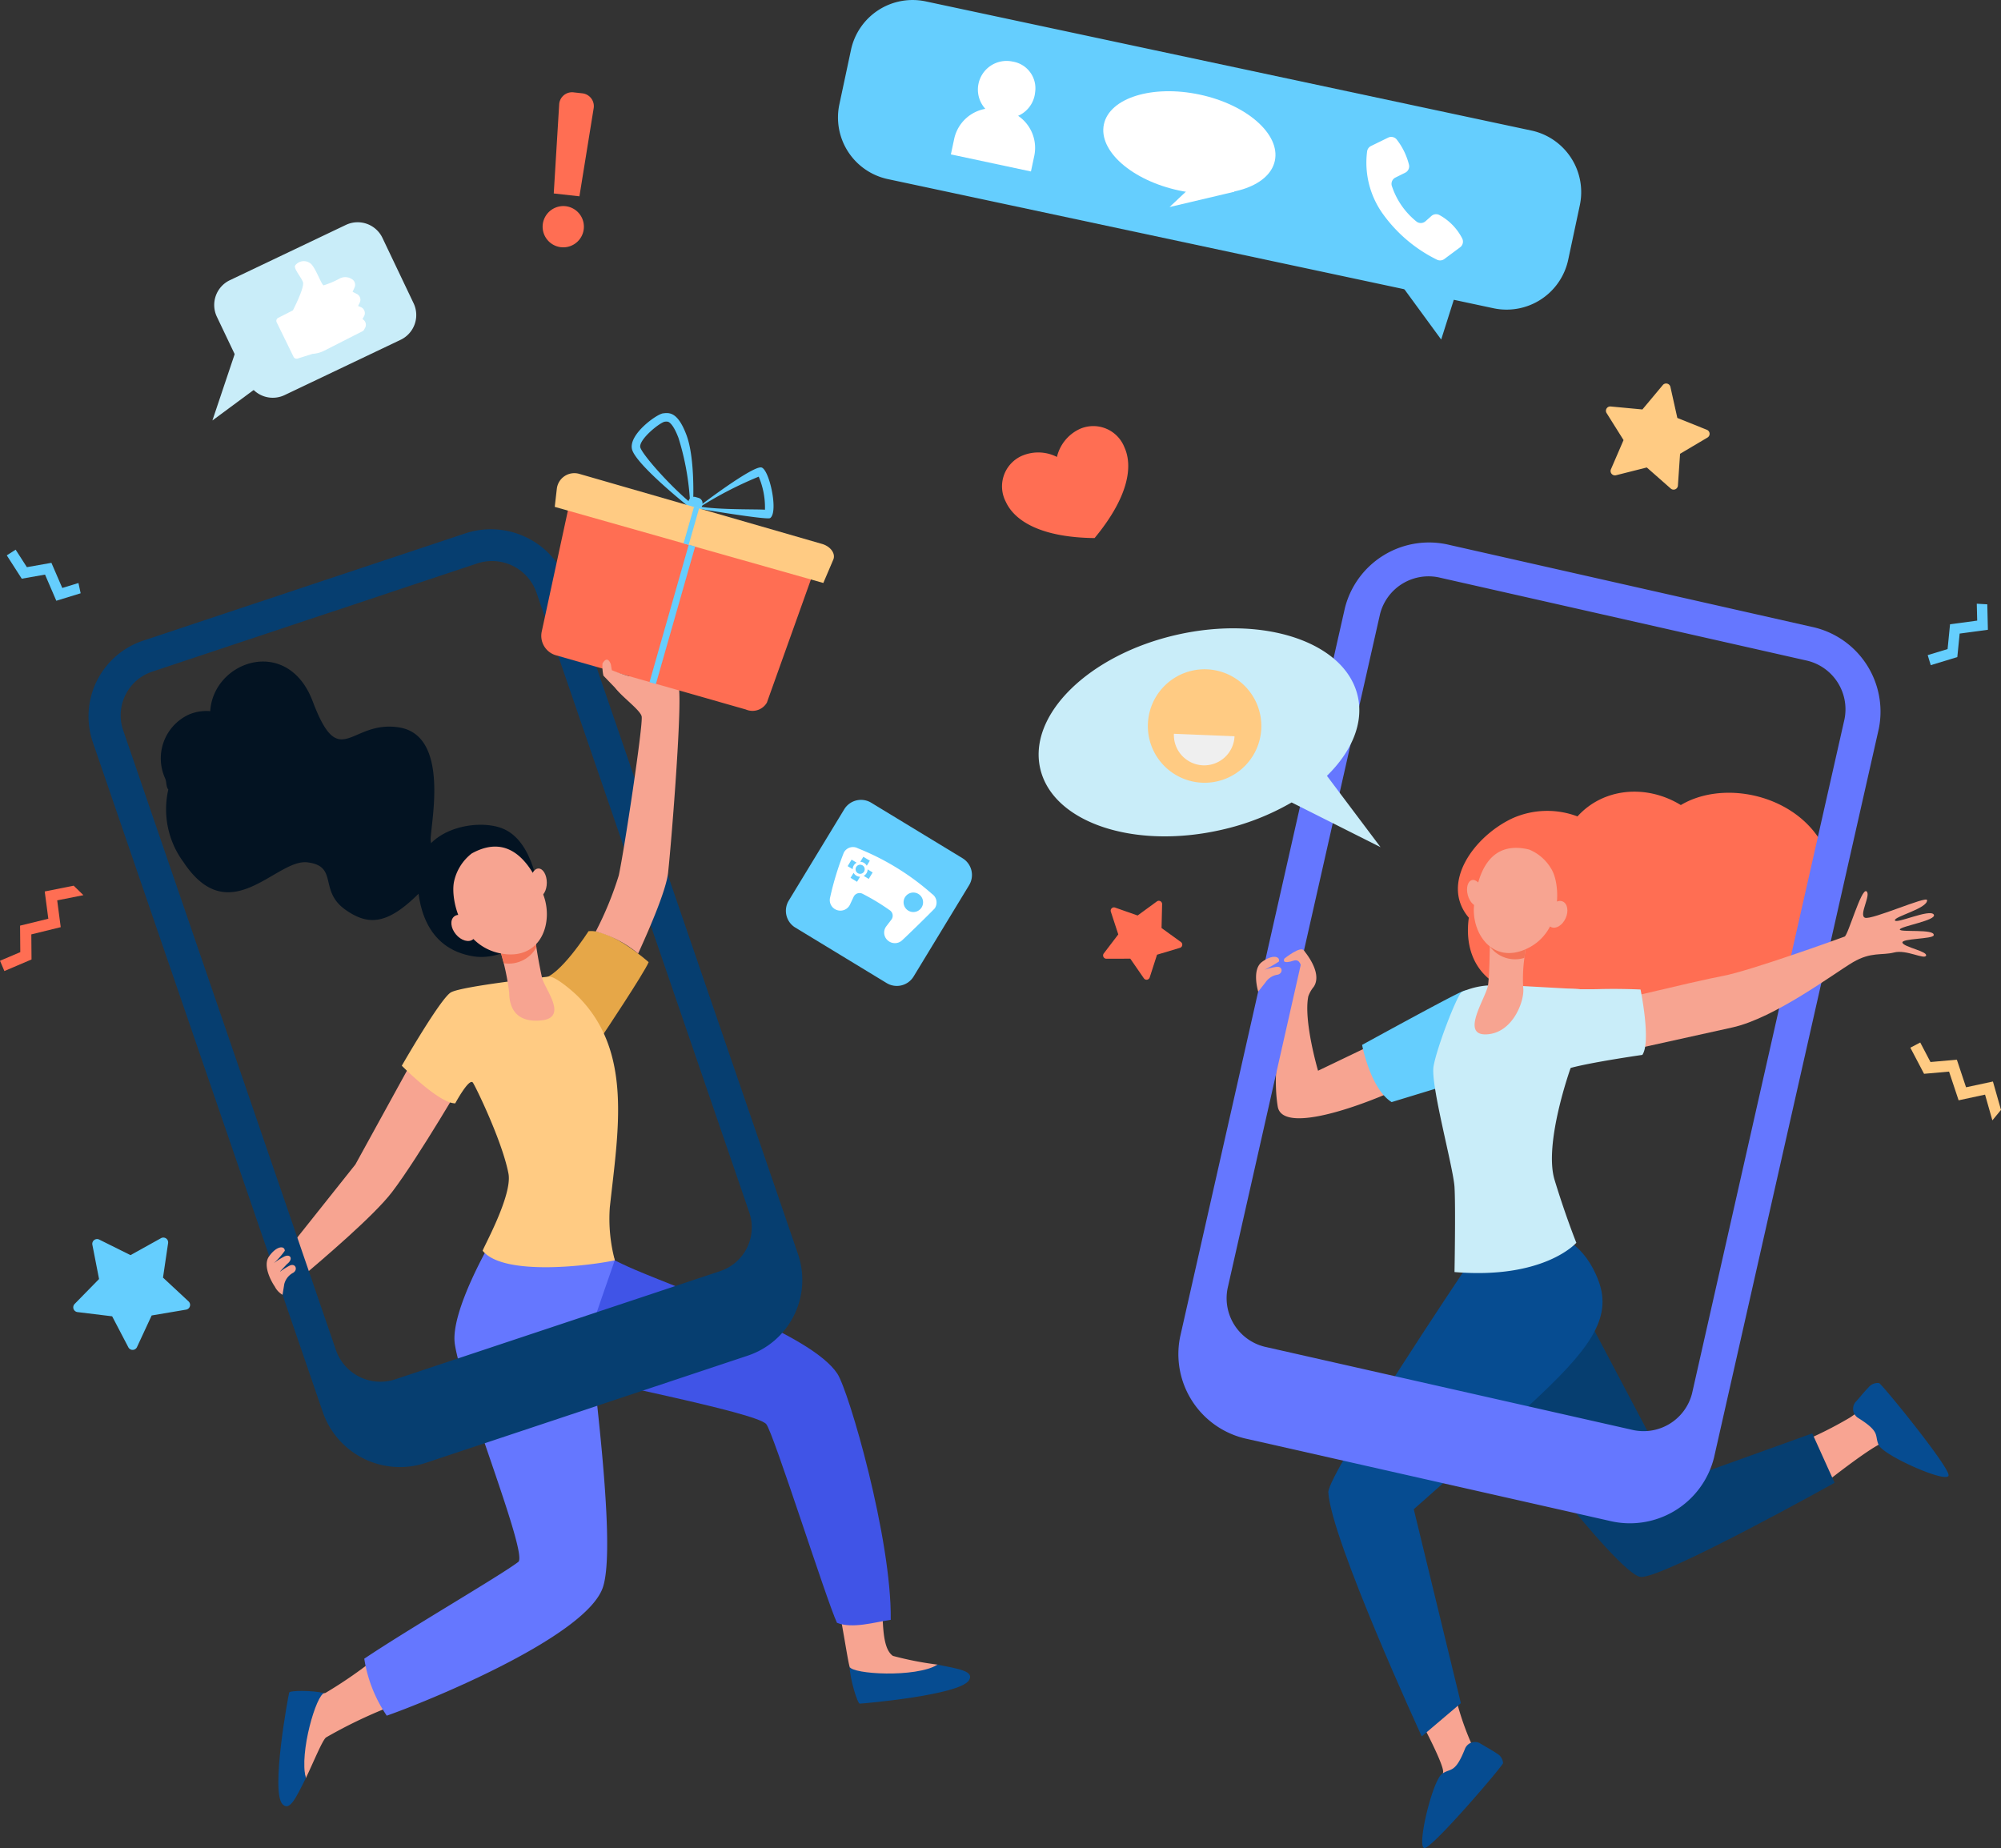 <svg xmlns="http://www.w3.org/2000/svg" width="231.369" height="213.694" viewBox="0 0 231.369 213.694"><rect x="0" y="0" width="231.369" height="213.694" fill="#333333" stroke="none"/><defs><style>.a{fill:#ff6e53;}.b{fill:#ffcb83;}.c{fill:#65cefe;}.d{fill:#031322;}.e{fill:#f7a491;}.f{fill:#064c91;}.g{fill:#4054e7;}.h{fill:#6577ff;}.i{fill:#e6a748;}.j{fill:#f47458;}.k{fill:#f8a492;}.l{fill:#063e70;}.m{fill:#c9edf9;}.n{fill:#fff;}.o{fill:#efefef;}</style></defs><g transform="translate(0)"><g transform="translate(0 0)"><path class="a" d="M1084.034,790.57l-1.573-2.274-2.764.006a.38.38,0,0,1-.3-.611l1.677-2.2-.86-2.628a.379.379,0,0,1,.486-.476l2.609.916,2.233-1.63a.38.38,0,0,1,.6.315l-.065,2.764,2.24,1.62a.38.38,0,0,1-.114.672l-2.648.793-.848,2.631A.38.38,0,0,1,1084.034,790.57Z" transform="translate(-951.771 -677.441)"/><path class="b" d="M1481.682,378.205l1.457-3.375-1.954-3.114a.5.5,0,0,1,.475-.771l3.66.343,2.358-2.821a.506.506,0,0,1,.881.214l.8,3.588,3.411,1.371a.5.5,0,0,1,.069.9l-3.164,1.874-.249,3.669a.5.5,0,0,1-.838.344l-2.76-2.43-3.566.9A.505.505,0,0,1,1481.682,378.205Z" transform="translate(-1295.414 -323.941)"/><path class="c" d="M262.911,1063.332l-1.87-3.579-4.009-.488a.555.555,0,0,1-.33-.939l2.825-2.884-.774-3.963a.555.555,0,0,1,.792-.6l3.617,1.8,3.53-1.961a.556.556,0,0,1,.819.566l-.59,3.994,2.955,2.751a.555.555,0,0,1-.285.954l-3.981.673-1.7,3.662A.556.556,0,0,1,262.911,1063.332Z" transform="translate(-248.073 -907.543)"/><path class="c" d="M1743.842,544.24l.048,1.955-3.139.423-.284,2.868-2.3.7.354,1.162,3.071-.936.271-2.718,3.264-.44-.069-2.942Z" transform="translate(-1515.274 -474.431)"/><path class="a" d="M631.548,150.784a2.4,2.4,0,0,1,2.68-2.036,2.386,2.386,0,1,1-2.68,2.036Zm1.263-3.515.628-10.3a1.492,1.492,0,0,1,1.656-1.392l1.025.114a1.492,1.492,0,0,1,1.307,1.721L635.78,147.6Z" transform="translate(-568.783 -124.899)"/><g transform="translate(18.615 76.492)"><path class="d" d="M531.474,727.133c.07,2.556.729,8.039,6.524,8.947,3.6.563,8.2-2.669,7.908-5.042s-.955-8.419-4.712-9.8C538.056,720.08,531.318,721.431,531.474,727.133Z" transform="translate(-501.827 -701.978)"/><path class="e" d="M865.6,1331.495c.819,3.441,1.465,8.405,1.7,8.683.116.133.353,1,.469,1.142,3.742,1.36,7.031-.043,9.637-1.589a38.218,38.218,0,0,1-5.178-1.01c-1.423-1-1.083-4.578-1.339-7.785C869.884,1331.116,867.426,1330.476,865.6,1331.495Z" transform="translate(-787.6 -1223.735)"/><path class="f" d="M876.84,1392.182c.025,1.359.9,4.261,1.169,4.256.323,0,11.571-.978,12.63-2.7.637-1.038-1.094-1.308-3.614-1.8C884.419,1393.474,877.153,1393.033,876.84,1392.182Z" transform="translate(-797.213 -1275.932)"/><path class="e" d="M446.362,1388.07a51.466,51.466,0,0,1-5.565,3.825c-.159.075-1.059.072-1.226.146-2.314,3.24-1.842,6.786-1.051,9.711.9-1.871,1.952-4.485,2.36-4.718a55.023,55.023,0,0,1,7.2-3.473C446.655,1392.014,446.855,1390.1,446.362,1388.07Z" transform="translate(-421.773 -1272.631)"/><path class="e" d="M441.87,891.25l-8.038,14.623s-5.375,6.764-8.142,10.236c.6.975,1.172,1.976,1.687,3,2.753-2.342,8.611-7.31,10.7-10.054,3.09-4.057,8.68-13.686,8.68-13.686Z" transform="translate(-411.355 -847.712)"/><path class="g" d="M634.186,1067.11l-8.6,12.684s-.493-.85,2.586.276,22.936,4.835,24.111,6.238c.832.993,6.99,20.471,8.177,22.972,1.786.723,4.384-.08,6.217-.343.117-9.384-4.853-26.465-6.177-28.469-2.964-4.476-17.071-9.313-23.422-12.025-1.03-.44-1.829-.835-2.326-1.074C634.389,1067.192,634.186,1067.11,634.186,1067.11Z" transform="translate(-582.298 -998.121)"/><path class="f" d="M425.712,1413.184c-1.315-.341-4-.331-4.068-.069-.083.313-2.156,11.41-.779,12.893.829.891,1.553-.7,2.708-3C422.783,1420.083,424.808,1413.258,425.712,1413.184Z" transform="translate(-406.825 -1293.887)"/><path class="h" d="M515.177,1059.069c.074-.952,2.111-6.512,2.832-8.678.023-.068-.511-1.32-1.087-3.122l-.825.132-12.225.554s-4.923,8.314-4.35,12.135c.8,5.333,8.51,24.289,7.337,25.183-2.116,1.612-12.482,7.618-17.81,11.19a16.076,16.076,0,0,0,2.6,6.589c4.334-1.507,23.069-9.06,24.995-14.853C518.352,1083.085,515.051,1060.689,515.177,1059.069Z" transform="translate(-465.545 -981.153)"/><path class="i" d="M636.592,805.8s-3.366,5.29-5.352,5.481l7.021,6.5s4.783-7.171,5.282-8.4C643.543,809.375,639.191,805.5,636.592,805.8Z" transform="translate(-587.157 -774.615)"/><path class="b" d="M543.08,868.9a18.683,18.683,0,0,0,.583,6.1c-2.823.606-12.831,1.883-15.278-1.1-.088-.107,3.466-6.374,2.977-8.934-.722-3.774-3.855-10.175-4.116-10.518-.436-.576-2.039,2.4-2.039,2.4-1.877.01-6.177-4.353-6.177-4.353s4.447-7.747,5.67-8.475,11.333-1.829,11.342-1.829c.744-.054,2.776,1.711,3.334,2.268C545.766,850.836,544.045,859.972,543.08,868.9Z" transform="translate(-491.186 -805.754)"/><path class="e" d="M597.19,805.748a28.778,28.778,0,0,1,1.11,5.122c.007,1.48.6,3.5,3.7,3.19s.557-3.428.117-4.835a55.427,55.427,0,0,1-.97-5.844Z" transform="translate(-558.035 -772.559)"/><path class="j" d="M601.435,805.594c-.174-1.211-.3-2.224-.3-2.224l-3.96,2.368s.226.744.473,1.7A3.65,3.65,0,0,0,601.435,805.594Z" transform="translate(-558.026 -772.55)"/><path class="e" d="M562.32,739.1a5.6,5.6,0,0,0-2.051,3.288c-.418,2.149.858,7.449,5.468,8.284s6.109-3.622,4.842-6.854S566.871,736.577,562.32,739.1Z" transform="translate(-526.393 -716.901)"/><path class="e" d="M623.634,757.45c0,.9-.418,1.637-.944,1.64s-.957-.727-.961-1.63.418-1.637.944-1.64S623.629,756.547,623.634,757.45Z" transform="translate(-579.023 -731.882)"/><path class="e" d="M560.936,793.612c.606.727.7,1.648.208,2.058s-1.381.153-1.987-.575-.7-1.648-.208-2.058S560.33,792.884,560.936,793.612Z" transform="translate(-525.059 -763.546)"/><path class="d" d="M357.84,610.586c.181-2.476,1.934-11.683-3.7-12.557s-6.835,5.281-9.958-3c-2.893-7.673-11.492-4.7-11.853,1.125a5.16,5.16,0,0,0-2.45.385,5.577,5.577,0,0,0-2.769,7.378c.2.463.084.922.371,1.305a10.277,10.277,0,0,0,1.754,8.387c5.352,8.049,10.72-.424,14.338.028s1.261,3.281,4.4,5.488,5.657,1.63,10.76-4.394l1.259-1.66A2.145,2.145,0,0,1,357.84,610.586Z" transform="translate(-326.636 -590.412)"/></g><g transform="translate(147.522 91.545)"><path class="k" d="M1636.29,1192.284a46.08,46.08,0,0,0,5.65-2.818c.23-.122,1.188-.826,1.324-.926,2.489,1.481,3.4,2.74,5.359,4.719-1.452.08-2.067-1.111-2.622-.987-.672.149-2.783,1.566-6.087,4.122C1639.344,1194.546,1637.678,1193.614,1636.29,1192.284Z" transform="translate(-1575.661 -1117.031)"/><path class="k" d="M1334.315,1414.33a32.235,32.235,0,0,0,1.955,5.919c.068.146.5.26.58.41-1.874,2.208-2.683,5.882-4.961,7.487.164-1.444,1.133-4.156,1.1-4.724-.036-.687-1.081-3.006-3.052-6.688C1331.856,1416.478,1332.774,1415.478,1334.315,1414.33Z" transform="translate(-1313.647 -1310.144)"/><path class="f" d="M1339.225,1454.425a1.249,1.249,0,0,1,1.7-.706c.605.382,1.408.8,2.009,1.217a1.35,1.35,0,0,1,.706,1.113c-.049.344-8.028,9.675-9.051,9.811s.868-7.756,1.99-8.568C1337.575,1456.57,1338.076,1457.315,1339.225,1454.425Z" transform="translate(-1317.371 -1343.712)"/><path class="f" d="M1679.09,1170.913a1.25,1.25,0,0,1-.391-1.8c.485-.525,1.041-1.242,1.557-1.758a1.347,1.347,0,0,1,1.221-.495c.33.11,8.081,9.63,8.032,10.66s-7.475-2.242-8.073-3.49C1680.905,1172.92,1681.727,1172.561,1679.09,1170.913Z" transform="translate(-1611.724 -1098.472)"/><path class="l" d="M1381.27,1112.367s15.737,21.208,18.475,21.4c2.562.182,22.409-10.885,22.409-10.885l-2.582-5.715-15.894,5.715-11.067-20.946Z" transform="translate(-1357.548 -1042.964)"/><path class="f" d="M1286.008,1050.17s2.881.686,4.527,5.076-1.107,8.038-8.008,14.4c-6.718,6.194-13.354,12.012-13.354,12.012l5.448,22.428-4.527,3.841s-10.494-22.794-10.8-28.219c-.116-2.072,16.011-26.106,16.011-26.106Z" transform="translate(-1253.226 -998.686)"/><path class="e" d="M1237.962,825.757l-8.775,4.907L1222.236,834s-1.7-5.77-1.127-8.6a3.6,3.6,0,0,1,.625-1.1c1.146-1.719-1.3-4.391-1.3-4.391s-1.476-.42-2.479,2.016a2.607,2.607,0,0,0,.849,3.469s-2.113,7.374-1.229,12.747c.463,2.815,7.5.748,13.11-1.677a59.95,59.95,0,0,0,8.187-4.316Z" transform="translate(-1217.356 -801.732)"/><path class="c" d="M1298.867,853.494a.894.894,0,0,0-.988-.091c-1.087.4-11.618,6.19-11.618,6.19s.945,5.061,3.414,6.615l5.306-1.619,4.058-10.259A.756.756,0,0,0,1298.867,853.494Z" transform="translate(-1276.288 -830.312)"/><path class="a" d="M1388.586,695.975c-4-2.449-8.983-1.977-11.95,1.314a9.87,9.87,0,0,0-7.508.211c-4.469,2.088-8.426,7.539-5.057,11.5-.716,5.253,2.427,8.309,6.343,8.657,2.129,4.271,9.676,4.709,14.016,1.191a10.044,10.044,0,0,0,10.5-1.8,21.858,21.858,0,0,1,1.781-1.708c-.256.129,9.995-1.23,9.527-10.265C1405.762,695.854,1394.728,692.314,1388.586,695.975Z" transform="translate(-1341.759 -694.428)"/><path class="m" d="M1353.573,849.37l6.507.359-1.08,9.093s-3.141,8.75-1.86,12.957,2.515,7.271,2.515,7.271-3.7,4.253-14.086,3.384c0,0,.138-7.546,0-9.832s-2.79-11.8-2.424-13.948,2.653-8.094,3.248-8.6a8.868,8.868,0,0,1,2.949-.754Z" transform="translate(-1324.911 -826.887)"/><path class="e" d="M1382.152,804.888s-.112.735-.219,1.679a17.673,17.673,0,0,0-.146,3.486c.2,1.449-1.162,5.268-4.242,5.407s-.065-4.219.168-5.656.23-6.675.23-6.675Z" transform="translate(-1353.186 -787.398)"/><path class="j" d="M1388.474,805.347c0-1.208-.025-2.217-.025-2.217l4.206,1.757s-.116.76-.223,1.727A3.608,3.608,0,0,1,1388.474,805.347Z" transform="translate(-1363.689 -787.398)"/><path class="e" d="M1381.937,739.516a5.309,5.309,0,0,1,2.7,2.489c.923,1.858,1.093,7.025-2.91,8.95s-6.5-1.771-6.154-5.045S1377.139,738.358,1381.937,739.516Z" transform="translate(-1352.651 -732.825)"/><path class="e" d="M1370.193,766.722c.223.826.795,1.391,1.276,1.26s.69-.906.468-1.732-.795-1.391-1.276-1.261S1369.971,765.9,1370.193,766.722Z" transform="translate(-1347.998 -754.762)"/><path class="e" d="M1433.841,782.822c-.37.818-.224,1.683.329,1.933s1.3-.208,1.672-1.026.224-1.683-.329-1.934S1434.213,782,1433.841,782.822Z" transform="translate(-1402.335 -769.093)"/></g><g transform="translate(10.228 61.203)"><path class="l" d="M350.732,568.6c-.612-1.782-25.522-74.345-26.61-77.515a9.436,9.436,0,0,0-11.908-5.827L275.06,497.63a9.23,9.23,0,0,0-5.876,11.749l26.61,77.515A9.436,9.436,0,0,0,307.7,592.72l37.155-12.374A9.227,9.227,0,0,0,350.732,568.6Zm-9.023,1.957-37.535,12.5a5.443,5.443,0,0,1-6.869-3.36L272.694,508a5.322,5.322,0,0,1,3.388-6.776l37.535-12.5a5.443,5.443,0,0,1,6.868,3.361c5.977,17.41,24.073,70.128,24.612,71.694A5.322,5.322,0,0,1,341.709,570.554Z" transform="translate(-268.684 -484.769)"/></g><g transform="translate(136.219 62.762)"><path class="h" d="M1212.44,505.249l-41.751-9.439a10.029,10.029,0,0,0-12.152,7.294l-19.053,84.275a10.027,10.027,0,0,0,7.832,11.812l41.751,9.439a10.026,10.026,0,0,0,12.151-7.294l19.053-84.275A10.026,10.026,0,0,0,1212.44,505.249Zm-13.757,88.645a5.783,5.783,0,0,1-7.009,4.207l-42.179-9.536a5.782,5.782,0,0,1-4.517-6.813l17.621-77.946a5.783,5.783,0,0,1,7.009-4.207l42.18,9.536a5.783,5.783,0,0,1,4.517,6.814Z" transform="translate(-1139.252 -495.545)"/></g><path class="e" d="M1458.55,787.572s13.721-3.333,16.779-3.893,13.673-4.389,14.08-4.552,1.921-5.622,2.518-5.24-.919,2.753-.169,3.059,7.142-2.554,7.186-2.038c.082.968-3.845,1.9-3.721,2.344s4.01-1.349,4.486-.683-3.838,1.357-3.916,1.732,4.142-.113,3.913.687c-.125.434-3.764.344-3.611.849s2.925,1,2.732,1.491-2.265-.727-3.7-.362-2.654-.106-4.763,1.133-9.028,6.459-13.95,7.539-15.788,3.492-15.788,3.492Z" transform="translate(-1276.122 -670.826)"/><path class="m" d="M1435.58,852.312a12.785,12.785,0,0,1,3.585-.246c.624,0,1.5.01,2.168-.01,2.478-.071,4.832.046,4.832.046s1.246,6.022.21,7.56c0,0-9.7,1.385-9.462,2.059Z" transform="translate(-1256.476 -737.679)"/><path class="e" d="M1201.788,830.411l.835-1.057a2.055,2.055,0,0,1,1.3-.884c.781-.078.757-1.058-.069-.919a7.907,7.907,0,0,0-1.347.337,15.254,15.254,0,0,0,1.673-.955c.163-.615-.744-.855-1.96.048S1201.788,830.411,1201.788,830.411Z" transform="translate(-1056.306 -715.744)"/><path class="e" d="M413.682,1060.654a8.59,8.59,0,0,0-1.067.677c.007-.017.016-.035.025-.052.175-.184.776-.825.78-.829.79-.6.375-1.246-.363-.847a7.864,7.864,0,0,0-1.166.754,9.252,9.252,0,0,0,1.275-1.444c-.019-.637-.98-.569-1.839.679-.751,1.091.357,3,.679,3.452a2.313,2.313,0,0,0,.9.961l.2-1.245a2.052,2.052,0,0,1,.945-1.256C414.759,1061.174,414.421,1060.255,413.682,1060.654Z" transform="translate(-380.236 -914.281)"/><path class="e" d="M1223.834,821.476s1.949-1.566,2.259-.9.175,2.107-.116,2.006-.252-1.129-1.09-.861C1224.655,821.8,1223.494,822.162,1223.834,821.476Z" transform="translate(-1075.321 -710.634)"/><g transform="translate(96.892)"><path class="c" d="M943.3,97.515,873.279,82.583a7.285,7.285,0,0,1-5.605-8.644l1.343-6.3a7.285,7.285,0,0,1,8.644-5.605l70.023,14.931a7.285,7.285,0,0,1,5.605,8.644l-1.343,6.3A7.287,7.287,0,0,1,943.3,97.515Z" transform="translate(-867.512 -61.872)"/><path class="c" d="M1304.91,272.31l6.447,8.808,2.068-6.518Z" transform="translate(-1241.609 -241.855)"/><g transform="translate(13.054 7.037)"><path class="n" d="M986.6,114.125a3.315,3.315,0,1,1-2.609-3.549A3.126,3.126,0,0,1,986.6,114.125Z" transform="translate(-976.859 -110.494)"/><path class="n" d="M963.9,148.534l-.485-.1a4.486,4.486,0,0,0-5.323,3.452l-.381,1.786,9.258,1.974.381-1.786A4.484,4.484,0,0,0,963.9,148.534Z" transform="translate(-957.71 -142.856)"/></g><path class="n" d="M1099.307,142.79c-.653,3.062-5.608,4.6-11.067,3.439s-9.355-4.591-8.7-7.654,5.608-4.6,11.067-3.439S1099.96,139.726,1099.307,142.79Z" transform="translate(-1048.792 -124.2)"/><path class="n" d="M1135.579,185.327l-3.159,2.973,7.485-1.77-.279-4.829Z" transform="translate(-1094.082 -164.358)"/><path class="n" d="M1293.121,175.954l1.132-.563a.818.818,0,0,0,.425-.945,7.808,7.808,0,0,0-1.42-2.9.815.815,0,0,0-.983-.207l-1.98.967a.816.816,0,0,0-.453.638,10.162,10.162,0,0,0,1.742,7.1,16.835,16.835,0,0,0,6.362,5.421.817.817,0,0,0,.826-.088l1.824-1.356a.818.818,0,0,0,.242-1.026,6.428,6.428,0,0,0-2.625-2.7.816.816,0,0,0-.936.106l-.682.606a.819.819,0,0,1-1,.068,8.773,8.773,0,0,1-2.865-4.071A.815.815,0,0,1,1293.121,175.954Z" transform="translate(-1228.661 -155.424)"/></g><g transform="translate(90.869 92.491)"><path class="c" d="M837.544,722.15l-10.557-6.415a2.271,2.271,0,0,1-.761-3.12l6.415-10.557a2.271,2.271,0,0,1,3.12-.761l10.558,6.416a2.271,2.271,0,0,1,.761,3.12l-6.416,10.557A2.271,2.271,0,0,1,837.544,722.15Z" transform="translate(-825.895 -700.965)"/><g transform="translate(5.074 5.485)"><path class="n" d="M873.094,745.935a1.2,1.2,0,0,0-.315-1.674,29.273,29.273,0,0,0-8.563-5.271,1.192,1.192,0,0,0-1.634.495h0a34.52,34.52,0,0,0-1.591,5.214,1.213,1.213,0,0,0,.737,1.405h0a1.228,1.228,0,0,0,1.556-.589l.447-.952a.76.76,0,0,1,1.052-.3,24.812,24.812,0,0,1,3.094,1.874.756.756,0,0,1,.229,1.064l-.632.828a1.2,1.2,0,0,0,.213,1.63h0a1.23,1.23,0,0,0,1.585.01C869.736,749.262,872.286,746.774,873.094,745.935Z" transform="translate(-860.957 -738.868)"/><g transform="translate(2.069 1.097)"><path class="c" d="M885.749,747.158a.846.846,0,0,1,.313.331l.355-.583-.751-.456-.355.583A.85.85,0,0,1,885.749,747.158Z" transform="translate(-883.854 -746.45)"/><path class="c" d="M875.958,749.4a.846.846,0,0,1,.331-.313l-.583-.355-.456.751.583.355A.865.865,0,0,1,875.958,749.4Z" transform="translate(-875.25 -748.4)"/><path class="c" d="M878.2,759.582a.847.847,0,0,1-.313-.331l-.355.583.751.456.354-.583A.865.865,0,0,1,878.2,759.582Z" transform="translate(-877.2 -757.398)"/><path class="c" d="M888.507,756.51a.857.857,0,0,1-.126.439.847.847,0,0,1-.331.313l.583.355.456-.751Z" transform="translate(-886.198 -755.054)"/></g><path class="c" d="M882.578,753.6a.527.527,0,1,1-.177-.724A.527.527,0,0,1,882.578,753.6Z" transform="translate(-878.614 -750.785)"/><path class="c" d="M922.029,776.741a1.127,1.127,0,1,1-.378-1.549A1.128,1.128,0,0,1,922.029,776.741Z" transform="translate(-911.403 -769.796)"/></g></g><path class="a" d="M1005.092,405.743a4.772,4.772,0,0,1,2.656-3.243,3.862,3.862,0,0,1,5.13,2.091c1.062,2.291.417,5.884-3.433,10.533-6.035-.064-9.2-1.89-10.259-4.181a3.862,3.862,0,0,1,1.716-5.266A4.766,4.766,0,0,1,1005.092,405.743Z" transform="translate(-882.881 -352.905)"/><g transform="translate(24.559 25.7)"><path class="m" d="M390.705,253.046l-13.414,6.392a3.174,3.174,0,0,1-4.23-1.5l-3.6-7.555a3.174,3.174,0,0,1,1.5-4.23l13.414-6.392a3.174,3.174,0,0,1,4.23,1.5l3.6,7.555A3.172,3.172,0,0,1,390.705,253.046Z" transform="translate(-368.943 -239.452)"/><path class="m" d="M370.583,338.7l-2.873,8.56,6.381-4.718Z" transform="translate(-367.71 -324.337)"/><g transform="translate(7.394 4.496)"><path class="n" d="M419.016,277.074l1.7-.863s1.375-2.659,1.164-3.261-1.149-1.635-.889-1.948a1.247,1.247,0,0,1,1.725-.242c.591.389,1.291,2.518,1.557,2.554a10.018,10.018,0,0,0,1.873-.8,1.411,1.411,0,0,1,1.457.126h0a.755.755,0,0,1,.243.916l-.227.505.495.253a.752.752,0,0,1,.328,1.009l-.19.376.321.135a.753.753,0,0,1,.366,1.059l-.177.318.077.055a.753.753,0,0,1,.21.994l-.182.308-4.52,2.3a3.468,3.468,0,0,1-1.36.37l-1.724.544a.393.393,0,0,1-.47-.2l-1.949-3.986A.389.389,0,0,1,419.016,277.074Z" transform="translate(-418.802 -270.516)"/></g></g><g transform="translate(120.095 72.655)"><path class="m" d="M1043.815,564.652c10.139-2.3,19.506.88,20.921,7.109.708,3.114-.708,6.4-3.566,9.2l6.2,8.249-10.281-5.172a28.706,28.706,0,0,1-8.152,3.175c-10.139,2.3-19.506-.88-20.921-7.109S1033.675,566.955,1043.815,564.652Z" transform="translate(-1027.837 -563.903)"/><g transform="translate(12.628 4.737)"><path class="b" d="M1128.208,603.46a6.561,6.561,0,1,1-6.291-6.822A6.561,6.561,0,0,1,1128.208,603.46Z" transform="translate(-1115.092 -596.633)"/><path class="o" d="M1135.9,648.17a3.507,3.507,0,1,0,7.009.284Z" transform="translate(-1132.888 -640.711)"/></g></g><path class="a" d="M206.528,769.54l-3.346.669.415,3.152-3.266.8.025,3.062-2.346,1,.507,1.188,3.138-1.339-.023-2.9,3.4-.835-.408-3.1,3.032-.6Z" transform="translate(-198.01 -667.125)"/><path class="b" d="M1734.772,902.633l-.933-3.281-3.109.666-1.062-3.191-3.049.271-1.185-2.258-1.143.6,1.585,3.02,2.89-.256,1.106,3.32,3.057-.656.847,2.974Z" transform="translate(-1503.403 -774.291)"/><path class="c" d="M211.742,504.924l-1.87.573-1.256-2.906-2.837.5-1.3-2.022-1.025.657,1.734,2.7,2.689-.476,1.305,3.025,2.815-.864Z" transform="translate(-202.671 -437.508)"/><g transform="translate(62.587 47.765)"><path class="e" d="M683.524,602.568a6.854,6.854,0,0,0-2.935-1.048c-.758-.068-4.071-.067-4.5.731s3.049,3.054,3.235,3.991-2.015,15.5-2.648,18.393a39.076,39.076,0,0,1-2.654,6.469,13,13,0,0,1,4.895,2.556c1.611-3.523,3.258-7.482,3.463-9.345C682.79,620.558,684.177,603.106,683.524,602.568Z" transform="translate(-667.718 -571.163)"/><g transform="translate(18.116 6.282)"><path class="c" d="M762.947,435.331c-1.129-.094-7.034,4.408-7.034,4.408l-.263.353s7.971,1.347,8.345,1.1C765,440.513,763.875,435.408,762.947,435.331Zm-7.013,4.544a43.448,43.448,0,0,1,6.741-3.473,9.121,9.121,0,0,1,.722,3.821C762.458,440.152,758.265,440.248,755.934,439.876Z" transform="translate(-755.65 -435.33)"/></g><g transform="translate(10.454)"><path class="c" d="M709.042,394.47c-1.022-2.734-2.019-2.605-2.727-2.514s-3.887,2.344-3.591,4.075,6.66,6.787,6.66,6.787l.421-.488S710.062,397.2,709.042,394.47Zm-5.349,1.394c-.148-.864,2.058-2.7,2.783-2.936a1.143,1.143,0,0,1,.425-.006c.135.039.619.288,1.22,1.893a30.182,30.182,0,0,1,1.331,7.432C706.915,400.126,703.858,396.606,703.693,395.864Z" transform="translate(-702.705 -391.92)"/></g><path class="c" d="M746.441,461.114l.346.1a.646.646,0,0,0,.8-.444l.291-1.019a.646.646,0,0,0-.444-.8l-.347-.1a.646.646,0,0,0-.8.444L746,460.315A.649.649,0,0,0,746.441,461.114Z" transform="translate(-729.256 -449.144)"/><path class="a" d="M654.127,469.321l-21.956-6.269a2.341,2.341,0,0,1-1.646-2.747l3.884-17.964L663,450.505l-6.445,18.025A1.933,1.933,0,0,1,654.127,469.321Z" transform="translate(-630.472 -435.043)"/><path class="b" d="M672.276,452.607l-31.056-8.8.24-2.09a2.041,2.041,0,0,1,2.592-1.728l28.066,8.1c1,.288,1.6,1.126,1.311,1.815Z" transform="translate(-639.664 -432.96)"/><rect class="c" width="4.4" height="0.615" transform="translate(16.45 15.072) rotate(-74.068)"/><rect class="c" width="16.537" height="0.768" transform="translate(12.512 31.122) rotate(-74.068)"/><path class="e" d="M682.414,591.8l.08-.934a20.388,20.388,0,0,1-2.069-.716l-.122-.713c-.4-.977-.832-.281-.961-.058a5.107,5.107,0,0,0,.109,1.4s1.481,1.563,2.112,2.155c.313.292,1.311,1.1,1.311,1.1l.794-1.1Z" transform="translate(-672.267 -560.416)"/></g></g></g></svg>